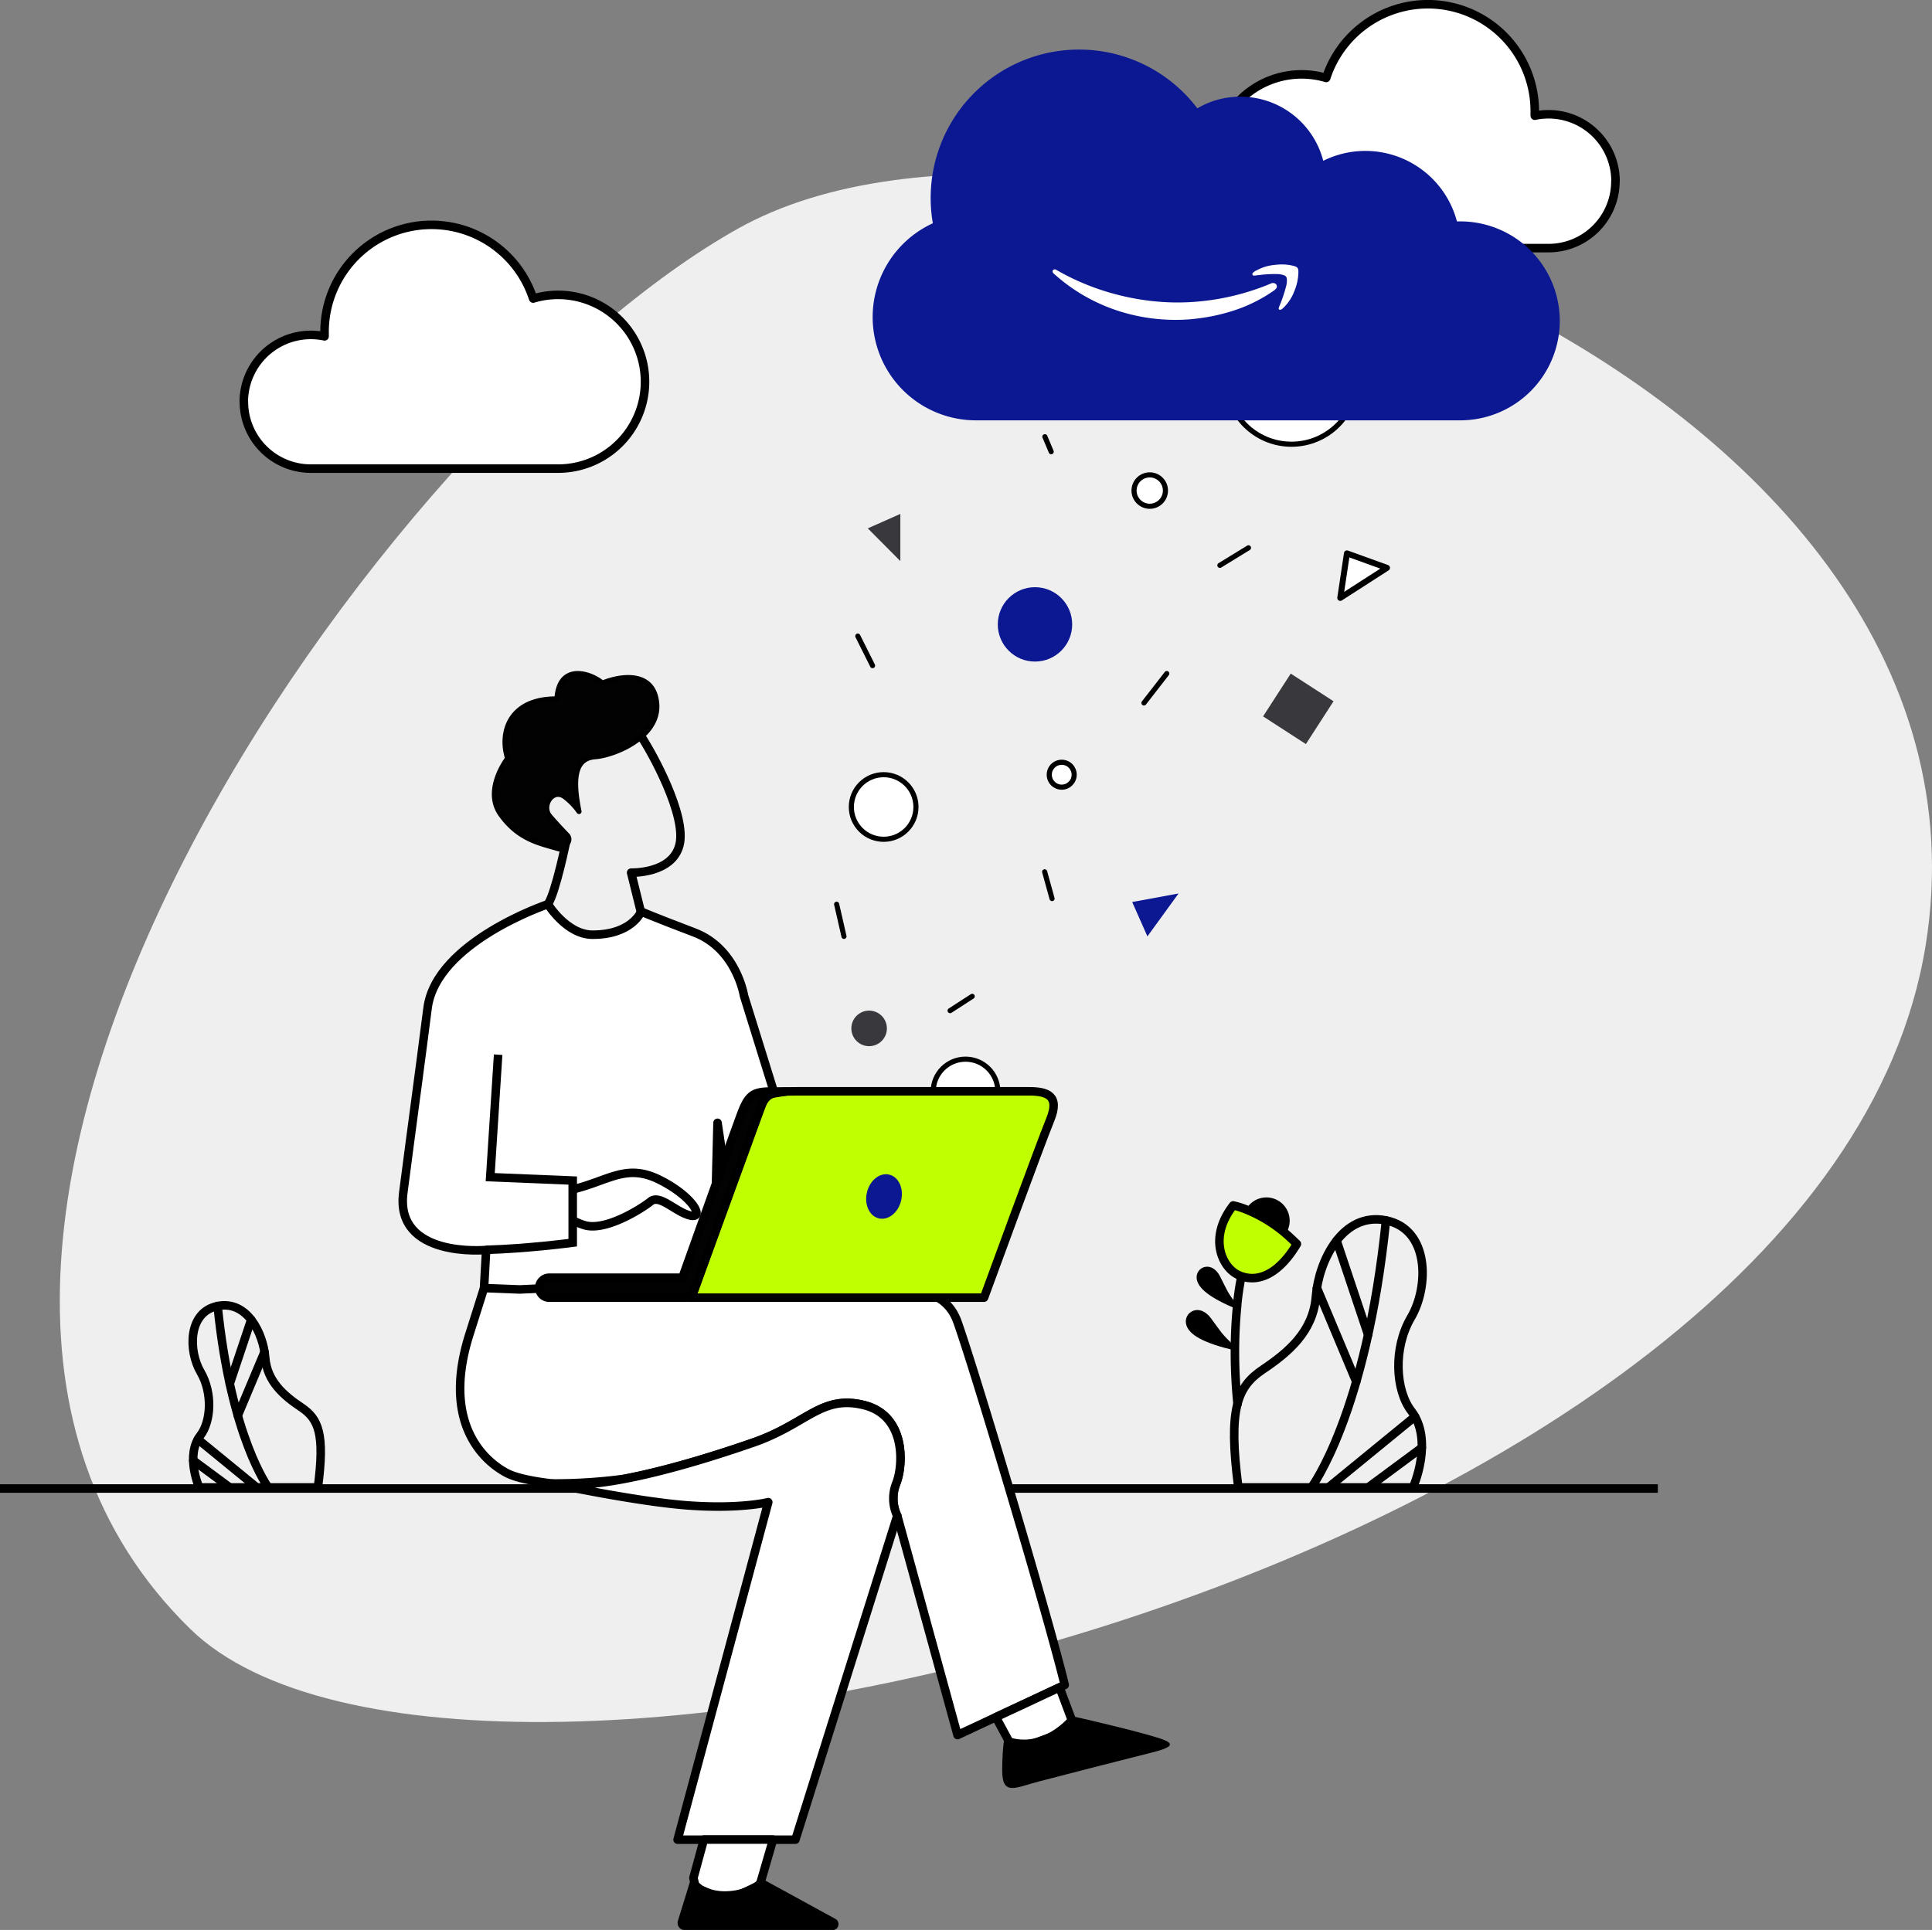 <svg xmlns="http://www.w3.org/2000/svg" viewBox="0 0 679.31 678.75"><rect x="0" y="0" width="679.31" height="678.75" fill="#808080" stroke="none"/><defs><style> .cls-1 { fill: #efefef; } .cls-12, .cls-13, .cls-2, .cls-3 { fill: #fff; } .cls-10, .cls-12, .cls-2, .cls-3, .cls-4, .cls-5, .cls-6, .cls-7, .cls-9 { stroke: #000; } .cls-10, .cls-12, .cls-2, .cls-3, .cls-5, .cls-6, .cls-7, .cls-9 { stroke-linecap: round; stroke-linejoin: round; } .cls-2, .cls-6 { stroke-width: 1.8px; } .cls-3, .cls-4, .cls-5, .cls-7, .cls-9 { stroke-width: 3px; } .cls-4, .cls-5 { fill: none; } .cls-4 { stroke-miterlimit: 10; } .cls-6, .cls-9 { fill: #020202; } .cls-7 { fill: #c0ff01; } .cls-8 { fill: #0c1892; } .cls-10 { stroke-width: 1.53px; } .cls-11 { fill: #38383d; } .cls-12 { stroke-width: 2.1px; } </style></defs><g id="Layer_2" data-name="Layer 2"><g id="Layer_1-2" data-name="Layer 1"><path class="cls-1" d="M66.9,572.89C-71.82,437.29,136.81,149,259.56,80.36c121.56-68,449.86,51.67,417.52,252.09C641.75,551.44,162.52,666.37,66.9,572.89Z"></path><circle class="cls-2" cx="339.49" cy="383.86" r="11.36"></circle><line class="cls-2" x1="369.61" y1="158.86" x2="367.39" y2="153.59"></line><path class="cls-3" d="M568,63.72a23.52,23.52,0,0,1-23.52,23.54H457.65a30.55,30.55,0,1,1,8.65-59.85,37.6,37.6,0,0,1,73.34,11.68c0,.54,0,1.07,0,1.6a23.57,23.57,0,0,1,28.4,23Z"></path><path class="cls-3" d="M85.75,141.27a23.54,23.54,0,0,0,23.53,23.54h86.83A30.55,30.55,0,1,0,187.46,105a37.6,37.6,0,0,0-73.34,11.69c0,.53,0,1.06,0,1.6a23.57,23.57,0,0,0-28.4,23Z"></path><line class="cls-4" y1="523.5" x2="582.91" y2="523.5"></line><path class="cls-3" d="M219.3,520.12h0c15.93-3,33.66-8.67,45.49-12.78,19-6.59,23.94-16.9,38.95-13.21s13.87,21.39,11.38,27.54a14.34,14.34,0,0,0,.24,11.15l.06.12.07.12,21.19,77.15,37.68-17.62s-1.72-7.68-10.07-36.82S341.65,479.09,336.69,465s-21.12-12.06-39.6-11.79-56.42-.93-68.61-.4-57.14-3.44-57.14-3.44l-6.49,20.53c-10.4,33.77,8.6,45.69,13.44,48.21s15.76,3.61,15.76,3.61A185.66,185.66,0,0,0,219.3,520.12Z"></path><path class="cls-5" d="M192.66,318c2.78-4.21,6.45-22.38,6.45-22.38l-7.4-3.93-4-13,5.07-9.53,5-10L210,254.26l6.26-1.89s3.77-1.34,8.44,5.46,16.79,29.11,14.21,39.34-17,9.73-17,9.73l4.37,17.63-11.07,6-11.68.4-6.75-4.12-3.33-4.27Z"></path><path class="cls-6" d="M203.58,285.4c-2.48-12.12-1.29-18.73,5.67-19.27s22.74-7.06,21.65-18.78-13.16-9.58-19.07-7.1c-4.47-3.72-15.25-7-16,5.56-16.54-.15-20.27,11.67-17.34,20.91,0,0-8.64,11.08-2.38,19.77s13.41,10,20.26,12l2.05.32,1.39-2.74a2,2,0,0,0-.33-2.26c-1.37-1.44-4-4.19-6.14-6.7-3.13-3.6.92-10,5.17-6.95A23,23,0,0,1,203.58,285.4Z"></path><path class="cls-3" d="M141.8,419.46c3-23.18,5.56-41.55,8.54-64.9S192.66,318,192.66,318s6.55,10.73,15.69,10.73c13.91,0,17.09-8.15,17.09-8.15s3.77,1.69,18.67,7.35,17.48,22.25,17.48,22.25l11.92,38.35,9.94,37.74-26,3.18-5.16-34.57-1.39,55.43-68.15,3.18L170.19,453l.68-12.27,0-1.12S138.82,442.63,141.8,419.46Z"></path><path class="cls-3" d="M315.43,532.94l.07.12L279.67,647H238.25l31.88-118.7s-9.48,2.44-27.6,1.19c-17.57-1.2-46.6-7.34-48.39-7.73,6.61,1,15.57.21,25.16-1.6h0c15.93-3,33.66-8.67,45.49-12.78,19-6.59,23.94-16.9,38.95-13.21s13.87,21.39,11.38,27.54a14.34,14.34,0,0,0,.24,11.15Z"></path><path class="cls-4" d="M175.15,370.92,172.37,414l29,1.19v21.85s-15.9,2.12-30.53,2.52"></path><path class="cls-7" d="M243.12,456.38s22.12-61.59,24.23-66.75,3.91-5.83,13.12-5.83h81.25c6.42,0,11.06,1.46,7.55,10S346,456.38,346,456.38Z"></path><ellipse class="cls-8" cx="310.84" cy="420.83" rx="7.91" ry="6.18" transform="translate(-170.11 626.74) rotate(-76.73)"></ellipse><path class="cls-9" d="M276.35,383.88c-10.42,0-12.54-.74-15.75,7.93s-20.66,57.55-20.66,57.55H193.12a3.51,3.51,0,0,0-3.51,3.51h0a3.51,3.51,0,0,0,3.51,3.51h50L268,388.14l1-3.13Z"></path><path class="cls-4" d="M201.37,418.32c13-3.21,18.87-9.22,30.56-3.39s15.92,13.68,10.86,12.58-10.76-7.61-14-5S213.28,432.83,205.9,431a20.31,20.31,0,0,1-4.53-1.86"></path><polygon class="cls-3" points="350.16 603.91 356.49 615.64 377.94 607.83 372.55 593.44 350.16 603.91"></polygon><path d="M353.38,610.45c13.11,5.41,22.9-7.06,22.9-7.06s15.88,3.59,25.27,6.17,14.65,4,3.58,6.76-31.74,8.09-39.93,10.23-12.87,5.21-12.82-4S353.38,610.45,353.38,610.45Z"></path><polygon class="cls-3" points="271.82 646.96 267.16 662.95 259.61 666.53 251.96 667.13 246.1 664.44 244.41 662.95 243.81 660.47 247.49 646.96 271.82 646.96"></polygon><path d="M267.26,660.37l26.36,14.43a2.1,2.1,0,0,1-1,4H240.77a2.53,2.53,0,0,1-2.41-3.27l4.81-15.58s3.37,5,11.27,5.19C263.48,665.26,267.26,660.37,267.26,660.37Z"></path><g><path class="cls-5" d="M436.37,449.5A93.57,93.57,0,0,0,435,459a1.65,1.65,0,0,1,0,.21l-.11,1.15c-.36,3.93-.66,8.83-.68,14.52a184.47,184.47,0,0,0,.92,18.87"></path><path class="cls-10" d="M452.7,429.3a7.29,7.29,0,0,1-1.22,4.08,50.11,50.11,0,0,0-12.66-7.72,7.42,7.42,0,0,1,13.88,3.64Z"></path><path class="cls-7" d="M456,437.49c-5.75,9.68-13.25,14.33-20.65,10.88-5.65-2.65-10.61-13-1.75-24.43a28.2,28.2,0,0,1,5.26,1.72,50.11,50.11,0,0,1,12.66,7.72C453,434.6,454.45,436,456,437.49Z"></path><path d="M434.85,460.4c-9.17-3.83-14.08-7.4-14.11-11.17s5.38-5.93,8.23-.36,2.25,5.05,6,10.18Z"></path><path d="M434.17,474.93c-10.54-2.46-16.46-5.41-17.17-9.46s4.71-7.33,8.77-1.87,3.33,5,8.3,9.85Z"></path></g><g><path class="cls-5" d="M435.41,523.12c-3.61-27.63-.45-35.4,8.65-41.5s17.7-13.46,18.63-25.72,9.26-29.8,24.63-26.7,15.16,23.34,8.8,34.15-5.44,25.67.1,32.86c8,10.35.62,26.91.62,26.91Z"></path><path class="cls-5" d="M487.32,429.2c-6.92,68.32-26.23,93.92-26.23,93.92"></path><line class="cls-5" x1="463.04" y1="452.94" x2="476.87" y2="485.92"></line><line class="cls-5" x1="469.96" y1="436.31" x2="481.04" y2="469.43"></line><line class="cls-5" x1="497.53" y1="498.2" x2="467.07" y2="523.12"></line><line class="cls-5" x1="499.92" y1="509.14" x2="481.04" y2="523.12"></line></g><g><path class="cls-5" d="M111.78,523.12c2.45-18.77.31-24.05-5.88-28.19s-12-9.14-12.65-17.47S87,457.21,76.52,459.32s-10.3,15.85-6,23.2,3.69,17.43-.07,22.32c-5.41,7-.42,18.28-.42,18.28Z"></path><path class="cls-5" d="M76.52,459.32c4.7,46.41,17.82,63.8,17.82,63.8"></path><line class="cls-5" x1="93.01" y1="475.45" x2="83.61" y2="497.85"></line><line class="cls-5" x1="88.31" y1="464.15" x2="80.78" y2="486.65"></line><line class="cls-5" x1="69.58" y1="506.19" x2="90.27" y2="523.12"></line><line class="cls-5" x1="67.96" y1="513.63" x2="80.78" y2="523.12"></line></g><circle class="cls-11" cx="305.59" cy="361.68" r="6.25"></circle><circle class="cls-2" cx="310.7" cy="283.81" r="11.36"></circle><circle class="cls-2" cx="373.31" cy="272.46" r="4.38"></circle><circle class="cls-8" cx="363.91" cy="219.59" r="13.08"></circle><circle class="cls-2" cx="454.1" cy="133.22" r="23.01"></circle><circle class="cls-2" cx="404.26" cy="172.53" r="5.52"></circle><line class="cls-2" x1="334.06" y1="355.44" x2="341.84" y2="350.41"></line><line class="cls-2" x1="296.75" y1="329.32" x2="294.17" y2="318.01"></line><line class="cls-2" x1="369.91" y1="316.02" x2="367.31" y2="306.61"></line><line class="cls-2" x1="402.22" y1="247.22" x2="410.25" y2="236.89"></line><line class="cls-2" x1="306.8" y1="234.09" x2="301.61" y2="223.71"></line><line class="cls-2" x1="428.92" y1="198.83" x2="438.98" y2="192.66"></line><polygon class="cls-8" points="398.09 317.23 403.44 329.32 414.39 314.23 398.09 317.23"></polygon><path class="cls-8" d="M548.43,112.83a35,35,0,0,1-35,35H343.12A36.31,36.31,0,0,1,328,78.52a51.23,51.23,0,0,1-.77-8.9A52.18,52.18,0,0,1,421,38.1,29.64,29.64,0,0,1,436.15,34a30.08,30.08,0,0,1,29.12,22.55,33.3,33.3,0,0,1,47,21.31c.38,0,.79,0,1.17,0A35,35,0,0,1,548.43,112.83Z"></path><rect class="cls-11" x="447.57" y="240.32" width="17.92" height="17.92" transform="translate(208.43 -207.9) rotate(32.88)"></rect><polygon class="cls-12" points="471.25 210.28 473.6 194.62 487.68 199.71 471.25 210.28"></polygon><polygon class="cls-11" points="316.57 197.33 305.12 185.82 316.57 180.74 316.57 197.33"></polygon><path class="cls-13" d="M413.66,112.49a65.07,65.07,0,0,1-22.41-3.82,62.26,62.26,0,0,1-19.32-11.21l-1.37-1.19a.46.46,0,0,1-.07-.07c-.41-.38-.51-.8-.28-1.14a.86.86,0,0,1,1.2-.14c1.87,1.06,3.76,2.07,5.7,3a85.31,85.31,0,0,0,16.86,6,87,87,0,0,0,11.45,2,81.67,81.67,0,0,0,13,.34,85.85,85.85,0,0,0,21.78-4.07c2.24-.73,4.44-1.54,6.61-2.46a1.78,1.78,0,0,1,1.09-.16,1.22,1.22,0,0,1,1,.81,1.17,1.17,0,0,1-.31,1.22,7,7,0,0,1-1.27,1,53.45,53.45,0,0,1-14,6.77A66.68,66.68,0,0,1,421.14,112,56.72,56.72,0,0,1,413.66,112.49Z"></path><path class="cls-13" d="M450.46,93a17.09,17.09,0,0,1,4.42.52c1.35.38,1.65.75,1.65,2.14a17.93,17.93,0,0,1-1.43,6.73,15.66,15.66,0,0,1-4.06,6.06,1.78,1.78,0,0,1-.71.46c-.5.15-.83-.13-.7-.64a8,8,0,0,1,.32-.86,47.94,47.94,0,0,0,2.24-6.67,7.19,7.19,0,0,0,.26-2.77,1.34,1.34,0,0,0-.88-1.12,7.26,7.26,0,0,0-2.57-.46,41,41,0,0,0-6.06.32l-1.86.21a.62.62,0,0,1-.69-.27.64.64,0,0,1,.17-.72A4.8,4.8,0,0,1,442,95a16.14,16.14,0,0,1,5.79-1.79A25.17,25.17,0,0,1,450.46,93Z"></path></g></g></svg>